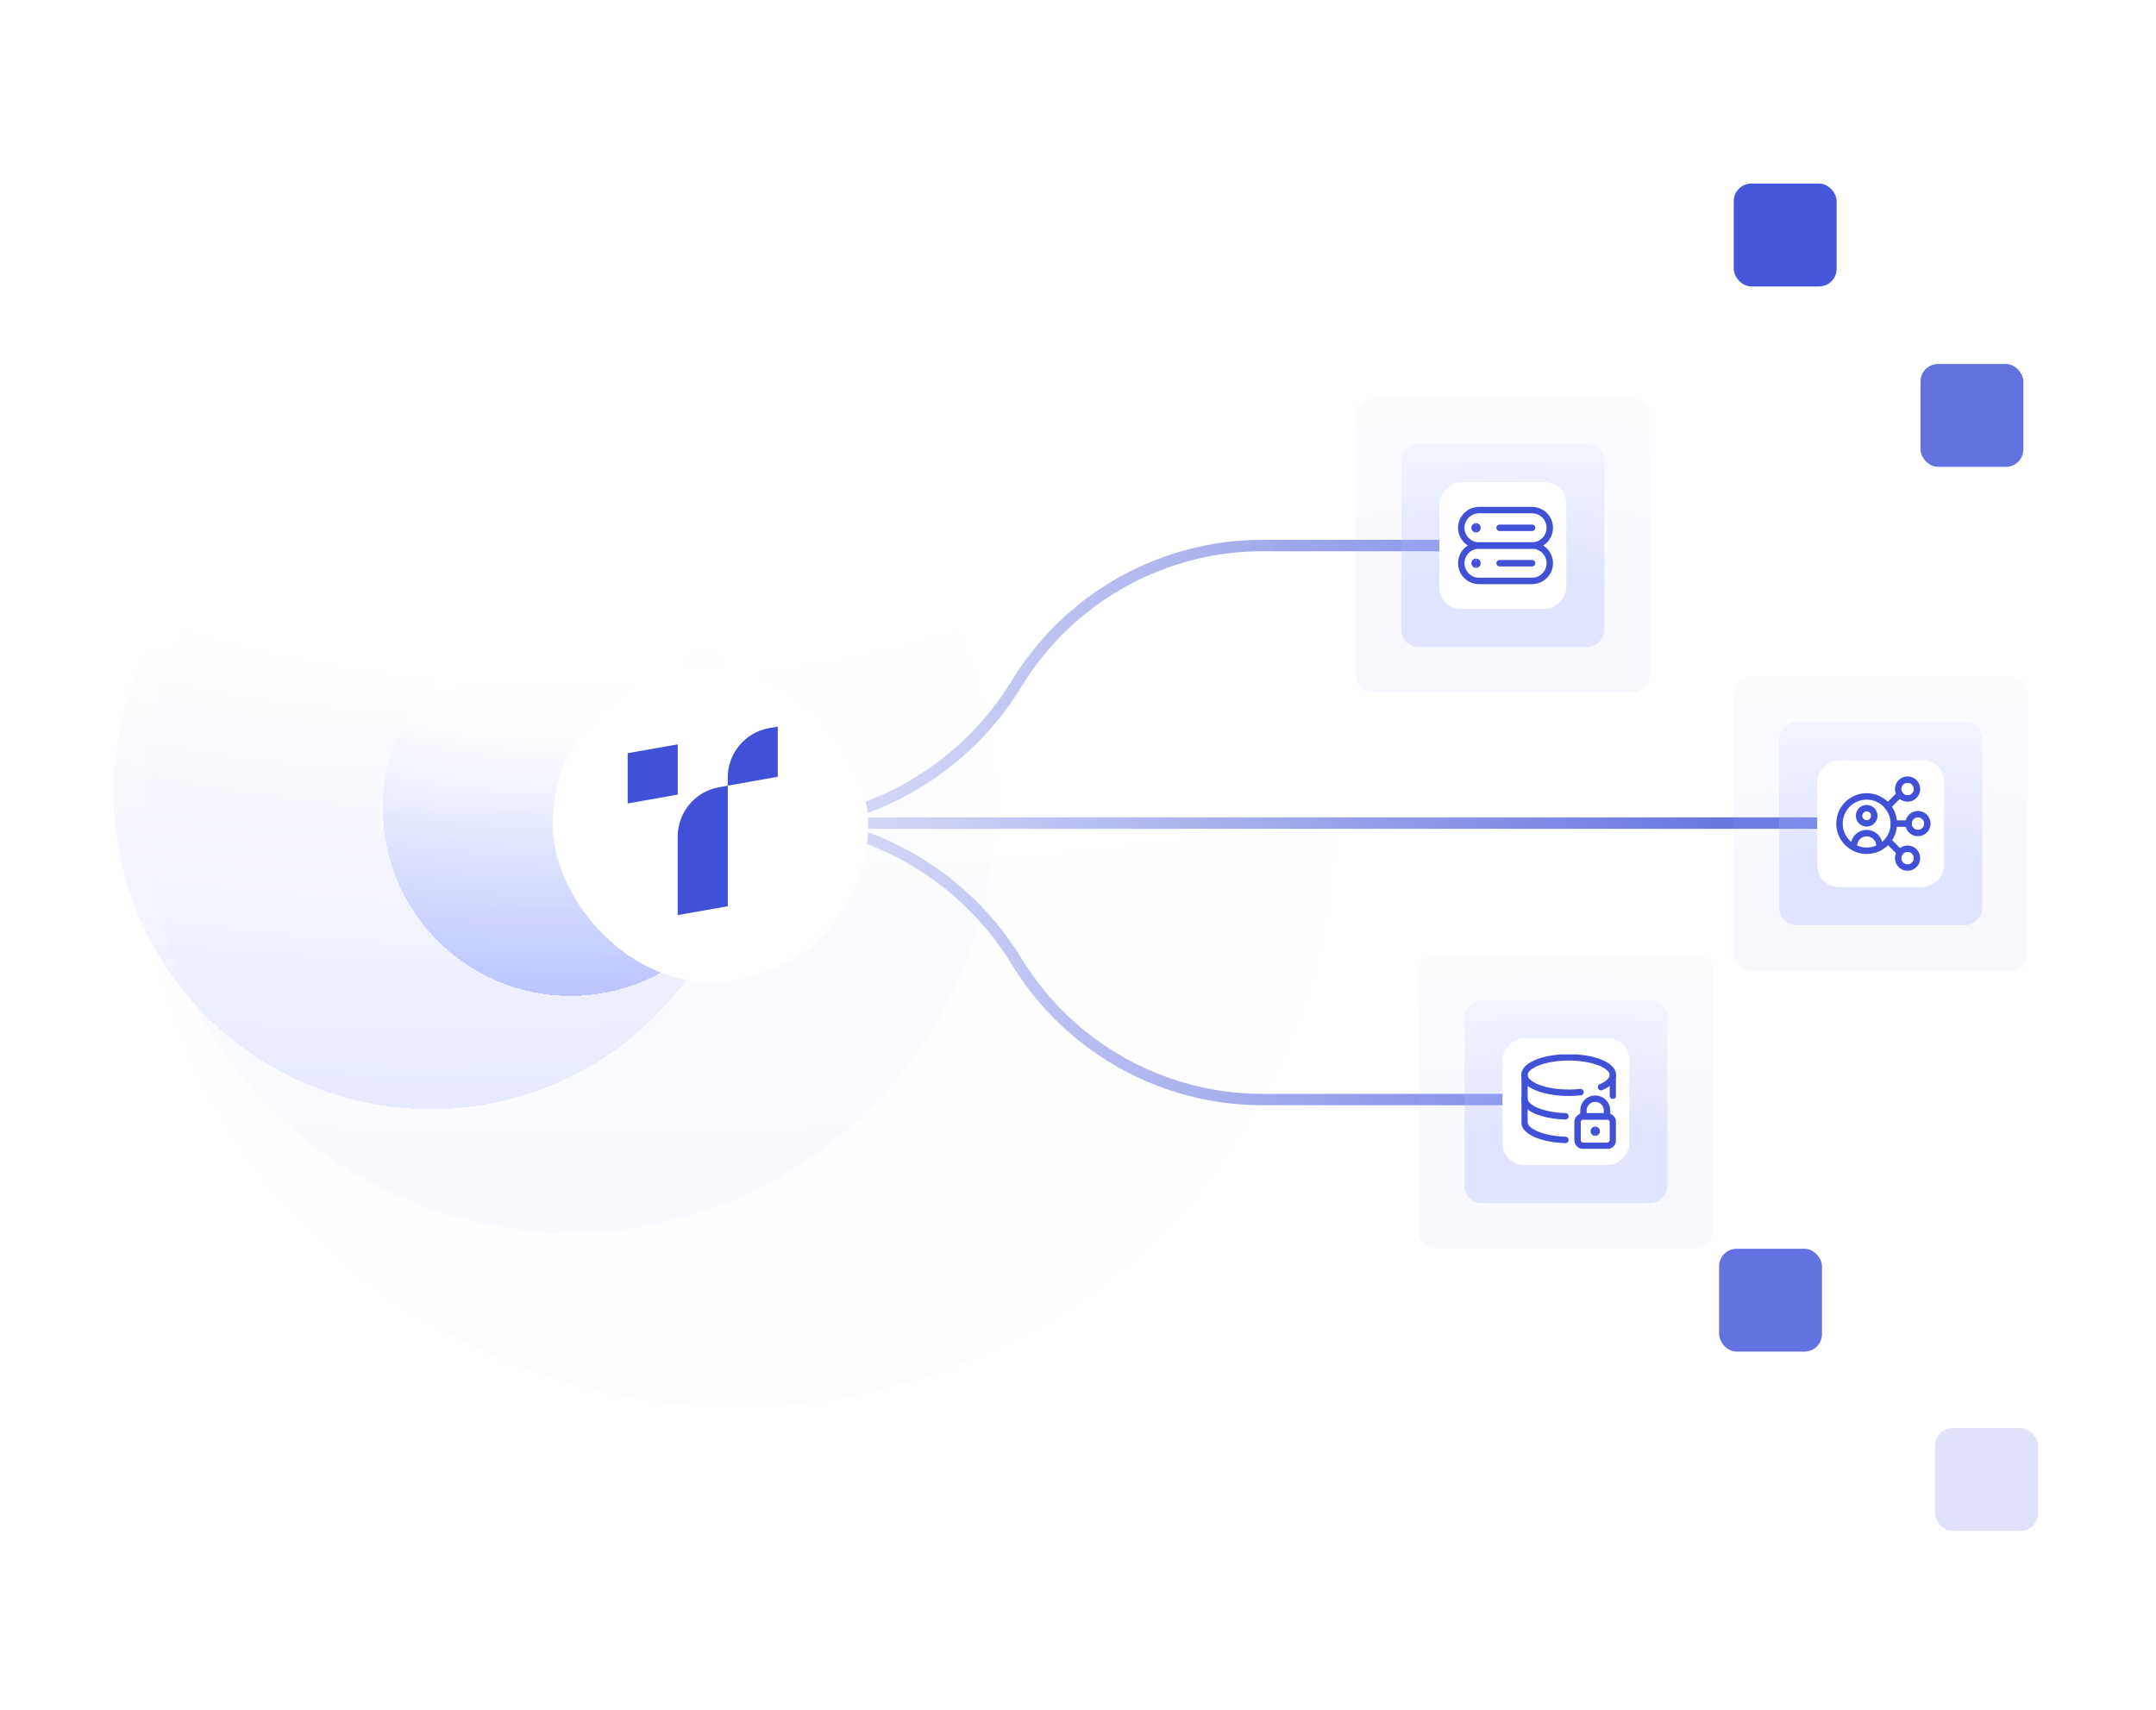 <svg width="411" height="326" viewBox="0 0 411 326" fill="none" xmlns="http://www.w3.org/2000/svg">
<g clip-path="url(#clip0_12006_350)">
<path d="M287.014 208.534L240.666 208.534C234.471 208.534 228.322 207.464 222.491 205.37C211.036 201.257 201.315 193.378 194.917 183.023L194.578 182.476C187.351 170.779 176.32 162.223 163.635 158.007L353.222 158.007V155.833L162.97 155.833C175.934 151.697 187.225 143.05 194.578 131.149L194.917 130.602C201.315 120.247 211.036 112.368 222.491 108.255C228.322 106.161 234.471 105.091 240.666 105.091H287.014V102.917H240.666C234.22 102.917 227.823 104.031 221.757 106.209C209.838 110.489 199.724 118.686 193.067 129.459L192.729 130.007C184.132 143.919 169.945 153.213 154.07 155.714C151.228 155.283 148.336 155.06 145.412 155.06H127.023V158.565H145.412C148.113 158.565 150.787 158.375 153.419 158.007H154.649C170.29 160.64 184.237 169.875 192.729 183.618L193.067 184.166C199.724 194.939 209.838 203.136 221.757 207.416C227.823 209.594 234.22 210.708 240.666 210.708L287.014 210.708V208.534Z" fill="url(#paint0_linear_12006_350)"/>
<rect width="56.04" height="56.04" rx="3.223" transform="matrix(1 0 0 -1 258.461 132.023)" fill="url(#paint1_radial_12006_350)" fill-opacity="0.07"/>
<rect width="38.701" height="38.701" rx="3.223" transform="matrix(1 0 0 -1 267.141 123.355)" fill="url(#paint2_radial_12006_350)" fill-opacity="0.26"/>
<rect width="24.199" height="24.199" rx="4.12" transform="matrix(1 0 0 -1 274.383 116.104)" fill="white"/>
<rect width="56.04" height="56.04" rx="3.223" transform="matrix(1 0 0 -1 330.5 185.039)" fill="url(#paint3_radial_12006_350)" fill-opacity="0.07"/>
<rect width="38.701" height="38.701" rx="3.223" transform="matrix(1 0 0 -1 339.18 176.371)" fill="url(#paint4_radial_12006_350)" fill-opacity="0.26"/>
<rect width="24.199" height="24.199" rx="4.12" transform="matrix(1 0 0 -1 346.422 169.119)" fill="white"/>
<rect width="56.04" height="56.04" rx="3.223" transform="matrix(1 0 0 -1 270.5 238.039)" fill="url(#paint5_radial_12006_350)" fill-opacity="0.07"/>
<rect width="38.701" height="38.701" rx="3.223" transform="matrix(1 0 0 -1 279.18 229.371)" fill="url(#paint6_radial_12006_350)" fill-opacity="0.26"/>
<rect width="24.199" height="24.199" rx="4.12" transform="matrix(1 0 0 -1 286.422 222.119)" fill="white"/>
<g filter="url(#filter0_d_12006_350)">
<circle cx="135.417" cy="157.147" r="113.917" fill="url(#paint7_radial_12006_350)" fill-opacity="0.02" shape-rendering="crispEdges"/>
</g>
<g filter="url(#filter1_d_12006_350)">
<circle cx="135.411" cy="157.147" r="80.919" fill="url(#paint8_radial_12006_350)" fill-opacity="0.05" shape-rendering="crispEdges"/>
</g>
<g filter="url(#filter2_dd_12006_350)">
<circle cx="135.412" cy="157.148" r="60.474" fill="url(#paint9_radial_12006_350)" fill-opacity="0.2" shape-rendering="crispEdges"/>
</g>
<g filter="url(#filter3_d_12006_350)">
<circle cx="135.416" cy="157.151" r="35.784" fill="url(#paint10_radial_12006_350)" fill-opacity="0.6" shape-rendering="crispEdges"/>
</g>
<circle cx="135.421" cy="157.149" r="19.851" fill="white"/>
<g clip-path="url(#clip1_12006_350)">
<rect x="105.328" y="127.059" width="60.171" height="60.171" rx="30.085" fill="white"/>
<path d="M138.727 172.771L129.188 174.46V159.508C129.188 154.858 132.51 150.883 137.077 150.084L138.738 149.791V172.771H138.727Z" fill="#4050D7"/>
<path d="M148.277 138.52L146.616 138.812C142.06 139.623 138.727 143.597 138.727 148.236V149.779L148.266 148.09V138.52H148.277Z" fill="#4050D7"/>
<path d="M129.196 141.904L119.656 143.593V153.175L129.196 151.486V141.904Z" fill="#4050D7"/>
</g>
<rect x="327.719" y="238.068" width="19.61" height="19.61" rx="3.339" fill="#6472E1"/>
<rect x="366.109" y="69.394" width="19.61" height="19.61" rx="3.339" fill="#6472E1"/>
<rect x="330.508" y="35" width="19.61" height="19.61" rx="3.339" fill="#4757D9"/>
<rect opacity="0.2" x="368.891" y="272.268" width="19.61" height="19.61" rx="3.339" fill="#6472E1"/>
<g clip-path="url(#clip2_12006_350)">
<path d="M292.063 97.25C292.959 97.25 293.817 97.606 294.45 98.239C295.083 98.871 295.438 99.73 295.438 100.625C295.438 101.52 295.083 102.379 294.45 103.011C293.817 103.644 292.959 104 292.063 104H281.938C281.043 104 280.185 103.644 279.552 103.011C278.919 102.379 278.563 101.52 278.563 100.625C278.563 99.73 278.919 98.871 279.552 98.239C280.185 97.606 281.043 97.25 281.938 97.25H292.063Z" stroke="#4050D7" stroke-width="1.227" stroke-linecap="round" stroke-linejoin="round"/>
<path d="M292.063 104C292.507 104 292.946 104.087 293.355 104.257C293.764 104.427 294.137 104.675 294.45 104.989C294.763 105.302 295.012 105.674 295.182 106.083C295.351 106.493 295.438 106.932 295.438 107.375C295.438 107.818 295.351 108.257 295.182 108.667C295.012 109.076 294.763 109.448 294.45 109.761C294.137 110.075 293.764 110.324 293.355 110.493C292.946 110.663 292.507 110.75 292.063 110.75H281.938C281.043 110.75 280.185 110.394 279.552 109.761C278.919 109.129 278.563 108.27 278.563 107.375C278.563 106.48 278.919 105.622 279.552 104.989C280.185 104.356 281.043 104 281.938 104H292.063Z" stroke="#4050D7" stroke-width="1.227" stroke-linecap="round" stroke-linejoin="round"/>
<path d="M285.876 100.625H292.063" stroke="#4050D7" stroke-width="1.227" stroke-linecap="round" stroke-linejoin="round"/>
<path d="M285.876 107.375H292.063" stroke="#4050D7" stroke-width="1.227" stroke-linecap="round" stroke-linejoin="round"/>
<path d="M281.375 100.906C281.22 100.906 281.094 100.78 281.094 100.625C281.094 100.47 281.22 100.344 281.375 100.344" stroke="#4050D7" stroke-width="1.227"/>
<path d="M281.375 100.906C281.53 100.906 281.656 100.78 281.656 100.625C281.656 100.47 281.53 100.344 281.375 100.344" stroke="#4050D7" stroke-width="1.227"/>
<path d="M281.375 107.656C281.22 107.656 281.094 107.53 281.094 107.375C281.094 107.22 281.22 107.094 281.375 107.094" stroke="#4050D7" stroke-width="1.227"/>
<path d="M281.375 107.656C281.53 107.656 281.656 107.53 281.656 107.375C281.656 107.22 281.53 107.094 281.375 107.094" stroke="#4050D7" stroke-width="1.227"/>
</g>
<g clip-path="url(#clip3_12006_350)">
<path d="M362.176 151.426L359.86 153.741" stroke="#4050D7" stroke-width="1.227" stroke-linecap="round" stroke-linejoin="round"/>
<path d="M363.823 157.016L361.022 157.016" stroke="#4050D7" stroke-width="1.227" stroke-linecap="round" stroke-linejoin="round"/>
<path d="M362.182 162.535L359.89 160.242" stroke="#4050D7" stroke-width="1.227" stroke-linecap="round" stroke-linejoin="round"/>
<path d="M355.843 162.195C358.704 162.195 361.023 159.876 361.023 157.016C361.023 154.155 358.704 151.836 355.843 151.836C352.983 151.836 350.664 154.155 350.664 157.016C350.664 159.876 352.983 162.195 355.843 162.195Z" stroke="#4050D7" stroke-width="1.227" stroke-linecap="round" stroke-linejoin="round"/>
<path d="M363.643 152.226C364.635 152.226 365.438 151.422 365.438 150.43C365.438 149.439 364.635 148.635 363.643 148.635C362.652 148.635 361.848 149.439 361.848 150.43C361.848 151.422 362.652 152.226 363.643 152.226Z" stroke="#4050D7" stroke-width="1.227" stroke-linecap="round" stroke-linejoin="round"/>
<path d="M365.619 158.811C366.61 158.811 367.414 158.007 367.414 157.016C367.414 156.024 366.61 155.221 365.619 155.221C364.627 155.221 363.824 156.024 363.824 157.016C363.824 158.007 364.627 158.811 365.619 158.811Z" stroke="#4050D7" stroke-width="1.227" stroke-linecap="round" stroke-linejoin="round"/>
<path d="M363.643 165.396C364.635 165.396 365.439 164.592 365.439 163.601C365.439 162.609 364.635 161.806 363.643 161.806C362.652 161.806 361.848 162.609 361.848 163.601C361.848 164.592 362.652 165.396 363.643 165.396Z" stroke="#4050D7" stroke-width="1.227" stroke-linecap="round" stroke-linejoin="round"/>
<path d="M355.843 156.977C356.645 156.977 357.295 156.327 357.295 155.525C357.295 154.723 356.645 154.073 355.843 154.073C355.041 154.073 354.391 154.723 354.391 155.525C354.391 156.327 355.041 156.977 355.843 156.977Z" stroke="#4050D7" stroke-width="1.227" stroke-linecap="round" stroke-linejoin="round"/>
<path d="M358.286 161.272C358.286 160.624 358.029 160.003 357.571 159.545C357.113 159.087 356.491 158.83 355.843 158.83C355.196 158.83 354.574 159.087 354.116 159.545C353.658 160.003 353.401 160.624 353.401 161.272" stroke="#4050D7" stroke-width="1.227" stroke-linecap="round" stroke-linejoin="round"/>
</g>
<g clip-path="url(#clip4_12006_350)">
<path d="M301.301 208.211C295.664 208.797 290.602 207.112 290.602 204.954C290.602 203.09 294.379 201.579 299.039 201.579C303.699 201.579 307.477 203.09 307.477 204.954C307.477 205.842 306.619 206.651 305.215 207.253" stroke="#4050D7" stroke-width="1.227" stroke-linecap="round" stroke-linejoin="round"/>
<path d="M307.477 208.892V204.954" stroke="#4050D7" stroke-width="1.227" stroke-linecap="round" stroke-linejoin="round"/>
<path d="M290.602 204.954V209.454C290.602 211.234 294.047 212.693 298.417 212.82" stroke="#4050D7" stroke-width="1.227" stroke-linecap="round" stroke-linejoin="round"/>
<path d="M290.602 209.454V213.954C290.602 215.734 294.052 217.193 298.417 217.32" stroke="#4050D7" stroke-width="1.227" stroke-linecap="round" stroke-linejoin="round"/>
<path d="M306.352 212.829H301.852C301.23 212.829 300.727 213.333 300.727 213.954V217.329C300.727 217.95 301.23 218.454 301.852 218.454H306.352C306.973 218.454 307.477 217.95 307.477 217.329V213.954C307.477 213.333 306.973 212.829 306.352 212.829Z" stroke="#4050D7" stroke-width="1.227" stroke-linecap="round" stroke-linejoin="round"/>
<path d="M304.102 209.454C303.505 209.454 302.933 209.691 302.511 210.113C302.089 210.535 301.852 211.107 301.852 211.704V212.829H306.352V211.704C306.352 211.107 306.114 210.535 305.693 210.113C305.271 209.691 304.698 209.454 304.102 209.454Z" stroke="#4050D7" stroke-width="1.227" stroke-linecap="round" stroke-linejoin="round"/>
<path d="M304.102 215.944C303.946 215.944 303.82 215.818 303.82 215.663C303.82 215.508 303.946 215.382 304.102 215.382" stroke="#4050D7" stroke-width="1.227"/>
<path d="M304.102 215.944C304.257 215.944 304.383 215.818 304.383 215.663C304.383 215.508 304.257 215.382 304.102 215.382" stroke="#4050D7" stroke-width="1.227"/>
</g>
</g>
<defs>
<filter id="filter0_d_12006_350" x="-5.709" y="8.216" width="292.252" height="292.252" filterUnits="userSpaceOnUse" color-interpolation-filters="sRGB">
<feFlood flood-opacity="0" result="BackgroundImageFix"/>
<feColorMatrix in="SourceAlpha" type="matrix" values="0 0 0 0 0 0 0 0 0 0 0 0 0 0 0 0 0 0 127 0" result="hardAlpha"/>
<feOffset dx="5" dy="-2.805"/>
<feGaussianBlur stdDeviation="16.105"/>
<feComposite in2="hardAlpha" operator="out"/>
<feColorMatrix type="matrix" values="0 0 0 0 0.214 0 0 0 0 0.274 0 0 0 0 0.775 0 0 0 0.05 0"/>
<feBlend mode="normal" in2="BackgroundImageFix" result="effect1_dropShadow_12006_350"/>
<feBlend mode="normal" in="SourceGraphic" in2="effect1_dropShadow_12006_350" result="shape"/>
</filter>
<filter id="filter1_d_12006_350" x="-7.487" y="37.831" width="232.48" height="232.48" filterUnits="userSpaceOnUse" color-interpolation-filters="sRGB">
<feFlood flood-opacity="0" result="BackgroundImageFix"/>
<feColorMatrix in="SourceAlpha" type="matrix" values="0 0 0 0 0 0 0 0 0 0 0 0 0 0 0 0 0 0 127 0" result="hardAlpha"/>
<feOffset dx="-26.658" dy="-3.076"/>
<feGaussianBlur stdDeviation="17.661"/>
<feComposite in2="hardAlpha" operator="out"/>
<feColorMatrix type="matrix" values="0 0 0 0 0.214 0 0 0 0 0.274 0 0 0 0 0.775 0 0 0 0.4 0"/>
<feBlend mode="normal" in2="BackgroundImageFix" result="effect1_dropShadow_12006_350"/>
<feBlend mode="normal" in="SourceGraphic" in2="effect1_dropShadow_12006_350" result="shape"/>
</filter>
<filter id="filter2_dd_12006_350" x="12.958" y="58.277" width="191.591" height="191.591" filterUnits="userSpaceOnUse" color-interpolation-filters="sRGB">
<feFlood flood-opacity="0" result="BackgroundImageFix"/>
<feColorMatrix in="SourceAlpha" type="matrix" values="0 0 0 0 0 0 0 0 0 0 0 0 0 0 0 0 0 0 127 0" result="hardAlpha"/>
<feOffset dx="-26.658" dy="-3.076"/>
<feGaussianBlur stdDeviation="17.661"/>
<feComposite in2="hardAlpha" operator="out"/>
<feColorMatrix type="matrix" values="0 0 0 0 0.348 0 0 0 0 0.309 0 0 0 0 0.545 0 0 0 0.1 0"/>
<feBlend mode="normal" in2="BackgroundImageFix" result="effect1_dropShadow_12006_350"/>
<feColorMatrix in="SourceAlpha" type="matrix" values="0 0 0 0 0 0 0 0 0 0 0 0 0 0 0 0 0 0 127 0" result="hardAlpha"/>
<feOffset dx="-26.658" dy="-3.076"/>
<feGaussianBlur stdDeviation="17.661"/>
<feComposite in2="hardAlpha" operator="out"/>
<feColorMatrix type="matrix" values="0 0 0 0 0.348 0 0 0 0 0.309 0 0 0 0 0.545 0 0 0 0.1 0"/>
<feBlend mode="normal" in2="effect1_dropShadow_12006_350" result="effect2_dropShadow_12006_350"/>
<feBlend mode="normal" in="SourceGraphic" in2="effect2_dropShadow_12006_350" result="shape"/>
</filter>
<filter id="filter3_d_12006_350" x="37.654" y="82.97" width="142.21" height="142.21" filterUnits="userSpaceOnUse" color-interpolation-filters="sRGB">
<feFlood flood-opacity="0" result="BackgroundImageFix"/>
<feColorMatrix in="SourceAlpha" type="matrix" values="0 0 0 0 0 0 0 0 0 0 0 0 0 0 0 0 0 0 127 0" result="hardAlpha"/>
<feOffset dx="-26.658" dy="-3.076"/>
<feGaussianBlur stdDeviation="17.661"/>
<feComposite in2="hardAlpha" operator="out"/>
<feColorMatrix type="matrix" values="0 0 0 0 0.348 0 0 0 0 0.309 0 0 0 0 0.545 0 0 0 0.1 0"/>
<feBlend mode="normal" in2="BackgroundImageFix" result="effect1_dropShadow_12006_350"/>
<feBlend mode="normal" in="SourceGraphic" in2="effect1_dropShadow_12006_350" result="shape"/>
</filter>
<linearGradient id="paint0_linear_12006_350" x1="95.563" y1="123.048" x2="353.221" y2="123.048" gradientUnits="userSpaceOnUse">
<stop stop-color="white"/>
<stop offset="0.896" stop-color="#6B77E1"/>
</linearGradient>
<radialGradient id="paint1_radial_12006_350" cx="0" cy="0" r="1" gradientUnits="userSpaceOnUse" gradientTransform="translate(28.02 2.219) rotate(90) scale(53.82 128.663)">
<stop offset="0.336" stop-color="#99A7FF"/>
<stop offset="1" stop-color="#D7DDFF"/>
</radialGradient>
<radialGradient id="paint2_radial_12006_350" cx="0" cy="0" r="1" gradientUnits="userSpaceOnUse" gradientTransform="translate(19.351 1.533) rotate(90) scale(37.168 88.856)">
<stop offset="0.336" stop-color="#99A7FF"/>
<stop offset="1" stop-color="#D7DDFF"/>
</radialGradient>
<radialGradient id="paint3_radial_12006_350" cx="0" cy="0" r="1" gradientUnits="userSpaceOnUse" gradientTransform="translate(28.02 2.219) rotate(90) scale(53.82 128.663)">
<stop offset="0.336" stop-color="#99A7FF"/>
<stop offset="1" stop-color="#D7DDFF"/>
</radialGradient>
<radialGradient id="paint4_radial_12006_350" cx="0" cy="0" r="1" gradientUnits="userSpaceOnUse" gradientTransform="translate(19.351 1.533) rotate(90) scale(37.168 88.856)">
<stop offset="0.336" stop-color="#99A7FF"/>
<stop offset="1" stop-color="#D7DDFF"/>
</radialGradient>
<radialGradient id="paint5_radial_12006_350" cx="0" cy="0" r="1" gradientUnits="userSpaceOnUse" gradientTransform="translate(28.02 2.219) rotate(90) scale(53.82 128.663)">
<stop offset="0.336" stop-color="#99A7FF"/>
<stop offset="1" stop-color="#D7DDFF"/>
</radialGradient>
<radialGradient id="paint6_radial_12006_350" cx="0" cy="0" r="1" gradientUnits="userSpaceOnUse" gradientTransform="translate(19.351 1.533) rotate(90) scale(37.168 88.856)">
<stop offset="0.336" stop-color="#99A7FF"/>
<stop offset="1" stop-color="#D7DDFF"/>
</radialGradient>
<radialGradient id="paint7_radial_12006_350" cx="0" cy="0" r="1" gradientUnits="userSpaceOnUse" gradientTransform="translate(135.417 52.254) rotate(90) scale(218.811 523.092)">
<stop offset="0.291" stop-color="white"/>
<stop offset="1" stop-color="#99A7FF"/>
</radialGradient>
<radialGradient id="paint8_radial_12006_350" cx="0" cy="0" r="1" gradientUnits="userSpaceOnUse" gradientTransform="translate(135.411 82.638) rotate(90) scale(155.428 371.568)">
<stop offset="0.291" stop-color="white"/>
<stop offset="1" stop-color="#99A7FF"/>
</radialGradient>
<radialGradient id="paint9_radial_12006_350" cx="0" cy="0" r="1" gradientUnits="userSpaceOnUse" gradientTransform="translate(135.412 101.464) rotate(90) scale(116.159 277.691)">
<stop offset="0.291" stop-color="white"/>
<stop offset="1" stop-color="#99A7FF"/>
</radialGradient>
<radialGradient id="paint10_radial_12006_350" cx="0" cy="0" r="1" gradientUnits="userSpaceOnUse" gradientTransform="translate(135.416 124.202) rotate(90) scale(68.733 164.314)">
<stop offset="0.291" stop-color="white"/>
<stop offset="1" stop-color="#99A7FF"/>
</radialGradient>
<clipPath id="clip0_12006_350">
<rect width="411" height="326" fill="white"/>
</clipPath>
<clipPath id="clip1_12006_350">
<rect width="60.171" height="60.171" fill="white" transform="translate(105.328 127.059)"/>
</clipPath>
<clipPath id="clip2_12006_350">
<rect width="18" height="18" fill="white" transform="translate(278 95)"/>
</clipPath>
<clipPath id="clip3_12006_350">
<rect width="18" height="18" fill="white" transform="translate(350.039 148.016)"/>
</clipPath>
<clipPath id="clip4_12006_350">
<rect width="18" height="18" fill="white" transform="translate(290.039 201.016)"/>
</clipPath>
</defs>
</svg>
